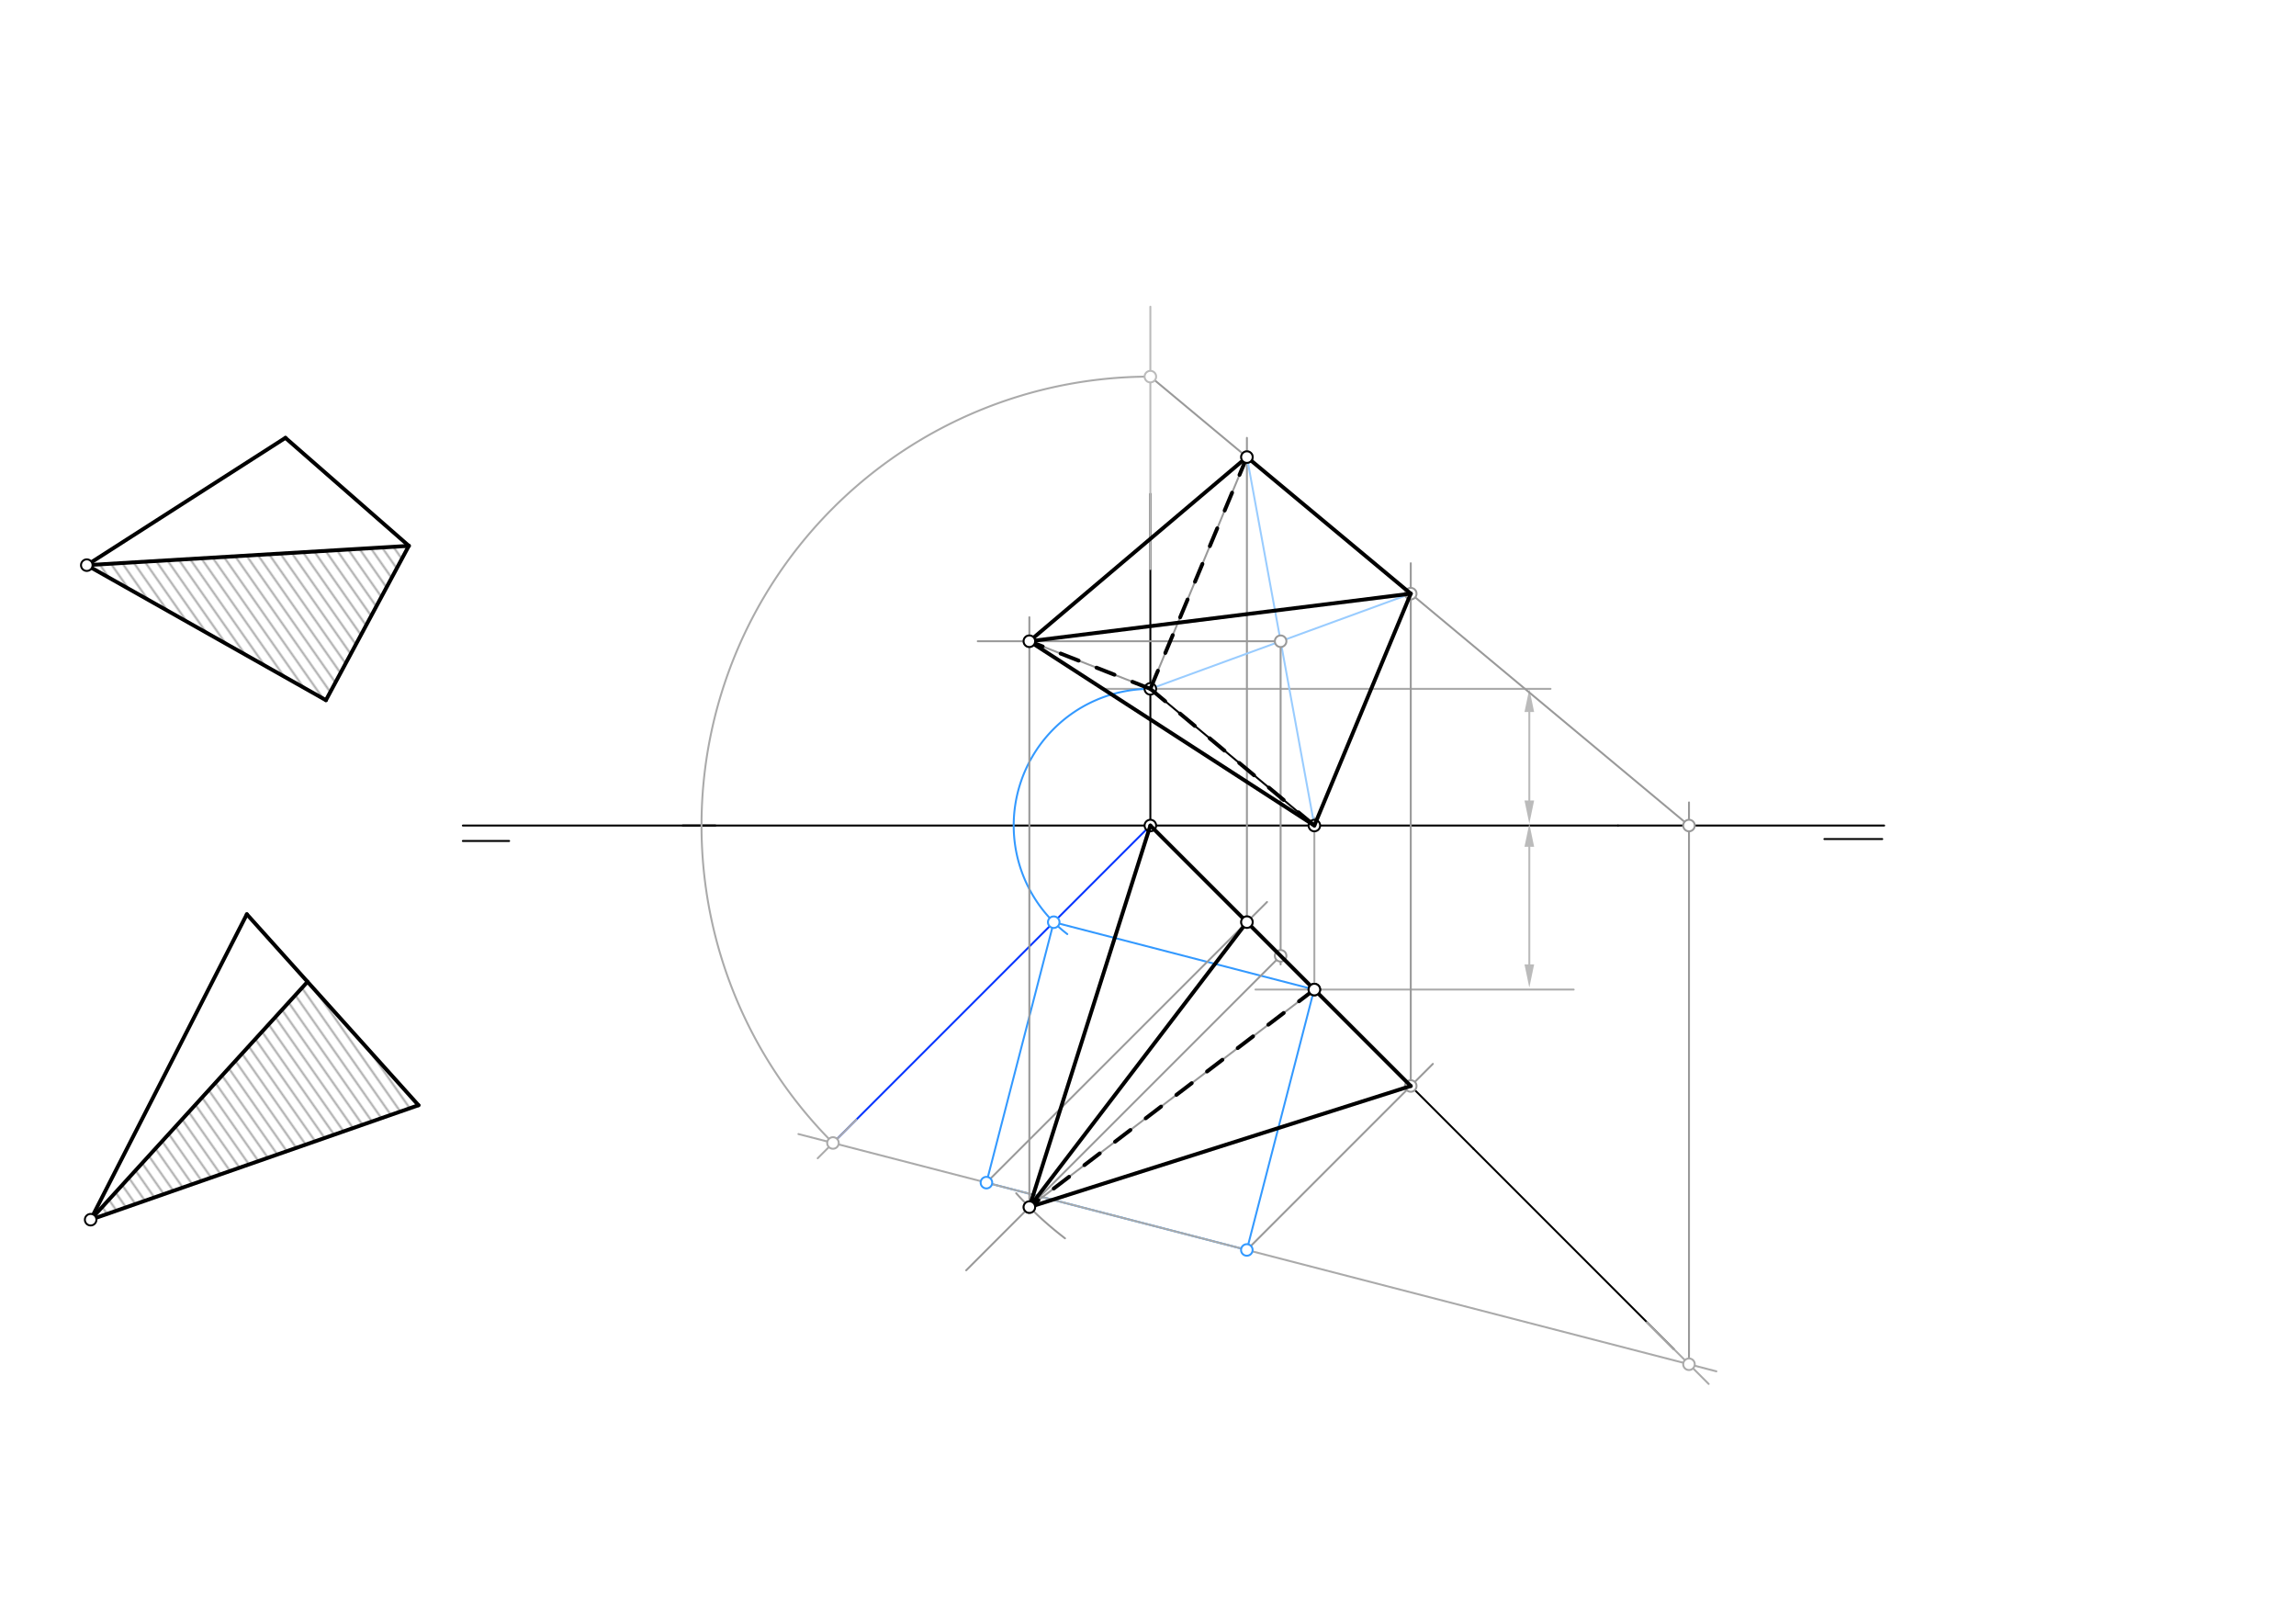 <svg xmlns="http://www.w3.org/2000/svg" class="svg--816" height="100%" preserveAspectRatio="xMidYMid meet" viewBox="0 0 1190.551 841.89" width="100%"><defs><marker id="marker-arrow" markerHeight="16" markerUnits="userSpaceOnUse" markerWidth="24" orient="auto-start-reverse" refX="24" refY="4" viewBox="0 0 24 8"><path d="M 0 0 L 24 4 L 0 8 z" stroke="inherit"></path></marker></defs><g class="aux-layer--949"><g class="element--733"><defs><pattern height="5" id="fill_98_3hx3h6__pattern-stripes" patternTransform="rotate(-305)" patternUnits="userSpaceOnUse" width="5"><rect fill="#aaaaaa" height="1" transform="translate(0,0)" width="5"></rect></pattern></defs><g fill="url(#fill_98_3hx3h6__pattern-stripes)"><path d="M 212 283 L 45 293 L 169 363 L 212 283 L 212 283 Z" stroke="none"></path></g></g><g class="element--733"><defs><pattern height="5" id="fill_103_4fh95z__pattern-stripes" patternTransform="rotate(-305)" patternUnits="userSpaceOnUse" width="5"><rect fill="#aaaaaa" height="1" transform="translate(0,0)" width="5"></rect></pattern></defs><g fill="url(#fill_103_4fh95z__pattern-stripes)"><path d="M 159.465 509 L 217 573 L 47 632.349 L 159.465 509 L 159.465 509 Z" stroke="none"></path></g></g><g class="element--733"><line stroke="#000000" stroke-dasharray="none" stroke-linecap="round" stroke-width="1" x1="354" x2="839" y1="428" y2="428"></line></g><g class="element--733"><line stroke="#000000" stroke-dasharray="none" stroke-linecap="round" stroke-width="1" x1="240" x2="264" y1="436" y2="436"></line></g><g class="element--733"><line stroke="#000000" stroke-dasharray="none" stroke-linecap="round" stroke-width="1" x1="976" x2="946" y1="435" y2="435"></line></g><g class="element--733"><line stroke="#000000" stroke-dasharray="none" stroke-linecap="round" stroke-width="1" x1="596.5" x2="596.5" y1="428" y2="256"></line></g><g class="element--733"><line stroke="#000000" stroke-dasharray="none" stroke-linecap="round" stroke-width="1" x1="596.5" x2="764" y1="428" y2="595.5"></line></g><g class="element--733"><line stroke="#000000" stroke-dasharray="none" stroke-linecap="round" stroke-width="1" x1="371" x2="240" y1="428" y2="428"></line></g><g class="element--733"><line stroke="#000000" stroke-dasharray="none" stroke-linecap="round" stroke-width="1" x1="839" x2="977" y1="428" y2="428"></line></g><g class="element--733"><line stroke="#aaaaaa" stroke-dasharray="none" stroke-linecap="round" stroke-width="1" x1="804" x2="572" y1="357.134" y2="357.134"></line></g><g class="element--733"><line stroke="#aaaaaa" stroke-dasharray="none" stroke-linecap="round" stroke-width="1" x1="816" x2="651" y1="513.039" y2="513.039"></line></g><g class="element--733"><line stroke="#aaaaaa" stroke-dasharray="none" stroke-linecap="round" stroke-width="1" x1="681.539" x2="681.539" y1="513.039" y2="424"></line></g><g class="element--733"><line stroke="#000000" stroke-dasharray="none" stroke-linecap="round" stroke-width="1" x1="681.539" x2="596.5" y1="428" y2="357.134"></line></g><g class="element--733"><line stroke="#bbbbbb" stroke-dasharray="none" stroke-linecap="round" stroke-width="1" x1="793" x2="793" y1="369.134" y2="415"></line><path d="M793,357.134 l12,2.5 l0,-5 z" fill="#bbbbbb" stroke="#bbbbbb" stroke-width="0" transform="rotate(90, 793, 357.134)"></path><path d="M793,427 l12,2.5 l0,-5 z" fill="#bbbbbb" stroke="#bbbbbb" stroke-width="0" transform="rotate(270, 793, 427)"></path></g><g class="element--733"><line stroke="#bbbbbb" stroke-dasharray="none" stroke-linecap="round" stroke-width="1" x1="793" x2="793" y1="439" y2="500"></line><path d="M793,427 l12,2.5 l0,-5 z" fill="#bbbbbb" stroke="#bbbbbb" stroke-width="0" transform="rotate(90, 793, 427)"></path><path d="M793,512 l12,2.5 l0,-5 z" fill="#bbbbbb" stroke="#bbbbbb" stroke-width="0" transform="rotate(270, 793, 512)"></path></g><g class="element--733"><line stroke="#0033ff" stroke-dasharray="none" stroke-linecap="round" stroke-width="1" x1="596.5" x2="434" y1="428" y2="590.5"></line></g><g class="element--733"><path d="M 596.5 357.134 A 70.866 70.866 0 0 0 553.431 484.277" fill="none" stroke="#3399ff" stroke-dasharray="none" stroke-linecap="round" stroke-width="1"></path></g><g class="element--733"><line stroke="#3399ff" stroke-dasharray="none" stroke-linecap="round" stroke-width="1" x1="681.539" x2="546.39" y1="513.039" y2="478.11"></line></g><g class="element--733"><line stroke="#3399ff" stroke-dasharray="none" stroke-linecap="round" stroke-width="1" x1="546.39" x2="511.492" y1="478.11" y2="613.138"></line></g><g class="element--733"><line stroke="#3399ff" stroke-dasharray="none" stroke-linecap="round" stroke-width="1" x1="511.492" x2="646.52" y1="613.138" y2="648.036"></line></g><g class="element--733"><line stroke="#3399ff" stroke-dasharray="none" stroke-linecap="round" stroke-width="1" x1="646.52" x2="681.41" y1="648.036" y2="513.039"></line></g><g class="element--733"><line stroke="#000000" stroke-dasharray="none" stroke-linecap="round" stroke-width="1" x1="764" x2="868" y1="595.5" y2="699.5"></line></g><g class="element--733"><line stroke="#aaaaaa" stroke-dasharray="none" stroke-linecap="round" stroke-width="1" x1="414" x2="890" y1="587.941" y2="710.963"></line></g><g class="element--733"><line stroke="#aaaaaa" stroke-dasharray="none" stroke-linecap="round" stroke-width="1" x1="854" x2="886" y1="685.5" y2="717.5"></line></g><g class="element--733"><line stroke="#aaaaaa" stroke-dasharray="none" stroke-linecap="round" stroke-width="1" x1="444" x2="424" y1="580.5" y2="600.5"></line></g><g class="element--733"><path d="M 431.926 592.574 A 232.743 232.743 0 0 1 596.5 195.257" fill="none" stroke="#aaaaaa" stroke-dasharray="none" stroke-linecap="round" stroke-width="1"></path></g><g class="element--733"><line stroke="#bbbbbb" stroke-dasharray="none" stroke-linecap="round" stroke-width="1" x1="596.5" x2="596.5" y1="295" y2="159"></line></g><g class="element--733"><line stroke="#999999" stroke-dasharray="none" stroke-linecap="round" stroke-width="1" x1="875.791" x2="875.791" y1="707.291" y2="416"></line></g><g class="element--733"><line stroke="#999999" stroke-dasharray="none" stroke-linecap="round" stroke-width="1" x1="875.791" x2="597" y1="428" y2="195.674"></line></g><g class="element--733"><line stroke="#999999" stroke-dasharray="none" stroke-linecap="round" stroke-width="1" x1="511.492" x2="657" y1="613.138" y2="467.63"></line></g><g class="element--733"><line stroke="#999999" stroke-dasharray="none" stroke-linecap="round" stroke-width="1" x1="646.52" x2="743" y1="648.036" y2="551.555"></line></g><g class="element--733"><line stroke="#999999" stroke-dasharray="none" stroke-linecap="round" stroke-width="1" x1="646.565" x2="646.565" y1="478.065" y2="227"></line></g><g class="element--733"><line stroke="#999999" stroke-dasharray="none" stroke-linecap="round" stroke-width="1" x1="731.528" x2="731.528" y1="563.028" y2="292"></line></g><g class="element--733"><line stroke="#999999" stroke-dasharray="none" stroke-linecap="round" stroke-width="1" x1="731.528" x2="681.539" y1="307.781" y2="428"></line></g><g class="element--733"><line stroke="#999999" stroke-dasharray="none" stroke-linecap="round" stroke-width="1" x1="646.565" x2="596.5" y1="236.978" y2="357.134"></line></g><g class="element--733"><line stroke="#99ccff" stroke-dasharray="none" stroke-linecap="round" stroke-width="1" x1="731.528" x2="596.5" y1="307.781" y2="357.134"></line></g><g class="element--733"><line stroke="#99ccff" stroke-dasharray="none" stroke-linecap="round" stroke-width="1" x1="646.565" x2="681.539" y1="236.978" y2="428"></line></g><g class="element--733"><line stroke="#999999" stroke-dasharray="none" stroke-linecap="round" stroke-width="1" x1="664.044" x2="664.044" y1="332.446" y2="500"></line></g><g class="element--733"><line stroke="#999999" stroke-dasharray="none" stroke-linecap="round" stroke-width="1" x1="664.044" x2="501" y1="495.544" y2="658.588"></line></g><g class="element--733"><path d="M 526.92 618.612 A 184.252 184.252 0 0 0 552.239 641.997" fill="none" stroke="#999999" stroke-dasharray="none" stroke-linecap="round" stroke-width="1"></path></g><g class="element--733"><line stroke="#999999" stroke-dasharray="none" stroke-linecap="round" stroke-width="1" x1="664.044" x2="507" y1="332.446" y2="332.446"></line></g><g class="element--733"><line stroke="#999999" stroke-dasharray="none" stroke-linecap="round" stroke-width="1" x1="533.758" x2="533.758" y1="625.83" y2="320"></line></g><g class="element--733"><line stroke="#999999" stroke-dasharray="none" stroke-linecap="round" stroke-width="1" x1="646.565" x2="533.758" y1="236.978" y2="332.446"></line></g><g class="element--733"><line stroke="#999999" stroke-dasharray="none" stroke-linecap="round" stroke-width="1" x1="731.528" x2="533.758" y1="307.781" y2="332.446"></line></g><g class="element--733"><line stroke="#999999" stroke-dasharray="none" stroke-linecap="round" stroke-width="1" x1="596.5" x2="533.758" y1="357.134" y2="332.446"></line></g><g class="element--733"><line stroke="#999999" stroke-dasharray="none" stroke-linecap="round" stroke-width="1" x1="681.539" x2="533.758" y1="428" y2="332.446"></line></g><g class="element--733"><line stroke="#999999" stroke-dasharray="none" stroke-linecap="round" stroke-width="1" x1="533.758" x2="596.5" y1="625.83" y2="428"></line></g><g class="element--733"><line stroke="#999999" stroke-dasharray="none" stroke-linecap="round" stroke-width="1" x1="533.758" x2="646.565" y1="625.83" y2="478.065"></line></g><g class="element--733"><line stroke="#999999" stroke-dasharray="none" stroke-linecap="round" stroke-width="1" x1="533.758" x2="681.539" y1="625.83" y2="513.039"></line></g><g class="element--733"><line stroke="#999999" stroke-dasharray="none" stroke-linecap="round" stroke-width="1" x1="533.758" x2="731.528" y1="625.83" y2="563.028"></line></g><g class="element--733"><circle cx="596.5" cy="428" r="3" stroke="#000000" stroke-width="1" fill="#ffffff"></circle>}</g><g class="element--733"><circle cx="596.5" cy="357.134" r="3" stroke="#000000" stroke-width="1" fill="#ffffff"></circle>}</g><g class="element--733"><circle cx="681.539" cy="428" r="3" stroke="#000000" stroke-width="1" fill="#ffffff"></circle>}</g><g class="element--733"><circle cx="681.539" cy="513.039" r="3" stroke="#000000" stroke-width="1" fill="#ffffff"></circle>}</g><g class="element--733"><circle cx="546.39" cy="478.11" r="3" stroke="#3399ff" stroke-width="1" fill="#ffffff"></circle>}</g><g class="element--733"><circle cx="511.492" cy="613.138" r="3" stroke="#3399ff" stroke-width="1" fill="#ffffff"></circle>}</g><g class="element--733"><circle cx="646.52" cy="648.036" r="3" stroke="#3399ff" stroke-width="1" fill="#ffffff"></circle>}</g><g class="element--733"><circle cx="431.926" cy="592.574" r="3" stroke="#aaaaaa" stroke-width="1" fill="#ffffff"></circle>}</g><g class="element--733"><circle cx="875.791" cy="707.291" r="3" stroke="#aaaaaa" stroke-width="1" fill="#ffffff"></circle>}</g><g class="element--733"><circle cx="596.5" cy="195.257" r="3" stroke="#bbbbbb" stroke-width="1" fill="#ffffff"></circle>}</g><g class="element--733"><circle cx="875.791" cy="428" r="3" stroke="#999999" stroke-width="1" fill="#ffffff"></circle>}</g><g class="element--733"><circle cx="646.565" cy="478.065" r="3" stroke="#999999" stroke-width="1" fill="#ffffff"></circle>}</g><g class="element--733"><circle cx="731.528" cy="563.028" r="3" stroke="#999999" stroke-width="1" fill="#ffffff"></circle>}</g><g class="element--733"><circle cx="731.528" cy="307.781" r="3" stroke="#999999" stroke-width="1" fill="#ffffff"></circle>}</g><g class="element--733"><circle cx="646.565" cy="236.978" r="3" stroke="#999999" stroke-width="1" fill="#ffffff"></circle>}</g><g class="element--733"><circle cx="664.044" cy="332.446" r="3" stroke="#999999" stroke-width="1" fill="#ffffff"></circle>}</g><g class="element--733"><circle cx="664.044" cy="495.544" r="3" stroke="#999999" stroke-width="1" fill="#ffffff"></circle>}</g><g class="element--733"><circle cx="533.758" cy="625.83" r="3" stroke="#999999" stroke-width="1" fill="#ffffff"></circle>}</g><g class="element--733"><circle cx="533.758" cy="332.446" r="3" stroke="#999999" stroke-width="1" fill="#ffffff"></circle>}</g></g><g class="main-layer--75a"><g class="element--733"><line stroke="#000000" stroke-dasharray="none" stroke-linecap="round" stroke-width="2" x1="169" x2="212" y1="363" y2="283"></line></g><g class="element--733"><line stroke="#000000" stroke-dasharray="none" stroke-linecap="round" stroke-width="2" x1="212" x2="148" y1="283" y2="227"></line></g><g class="element--733"><line stroke="#000000" stroke-dasharray="none" stroke-linecap="round" stroke-width="2" x1="148" x2="45" y1="227" y2="293"></line></g><g class="element--733"><line stroke="#000000" stroke-dasharray="none" stroke-linecap="round" stroke-width="2" x1="45" x2="212" y1="293" y2="283"></line></g><g class="element--733"><line stroke="#000000" stroke-dasharray="none" stroke-linecap="round" stroke-width="2" x1="45" x2="169" y1="293" y2="363"></line></g><g class="element--733"><line stroke="#000000" stroke-dasharray="none" stroke-linecap="round" stroke-width="2" x1="128" x2="217" y1="474" y2="573"></line></g><g class="element--733"><line stroke="#000000" stroke-dasharray="none" stroke-linecap="round" stroke-width="2" x1="217" x2="47" y1="573" y2="632.349"></line></g><g class="element--733"><line stroke="#000000" stroke-dasharray="none" stroke-linecap="round" stroke-width="2" x1="47" x2="128" y1="632.349" y2="474"></line></g><g class="element--733"><line stroke="#000000" stroke-dasharray="none" stroke-linecap="round" stroke-width="2" x1="159.465" x2="47" y1="509" y2="632.349"></line></g><g class="element--733"><line stroke="#000000" stroke-dasharray="none" stroke-linecap="round" stroke-width="2" x1="533.758" x2="681.539" y1="332.446" y2="428"></line></g><g class="element--733"><line stroke="#000000" stroke-dasharray="none" stroke-linecap="round" stroke-width="2" x1="681.539" x2="731.528" y1="428" y2="307.781"></line></g><g class="element--733"><line stroke="#000000" stroke-dasharray="none" stroke-linecap="round" stroke-width="2" x1="731.528" x2="646.565" y1="307.781" y2="236.978"></line></g><g class="element--733"><line stroke="#000000" stroke-dasharray="none" stroke-linecap="round" stroke-width="2" x1="646.565" x2="533.758" y1="236.978" y2="332.446"></line></g><g class="element--733"><line stroke="#000000" stroke-dasharray="10" stroke-linecap="round" stroke-width="2" x1="646.565" x2="596.5" y1="236.978" y2="357.134"></line></g><g class="element--733"><line stroke="#000000" stroke-dasharray="10" stroke-linecap="round" stroke-width="2" x1="596.5" x2="681.539" y1="357.134" y2="428"></line></g><g class="element--733"><line stroke="#000000" stroke-dasharray="none" stroke-linecap="round" stroke-width="2" x1="533.758" x2="731.528" y1="332.446" y2="307.781"></line></g><g class="element--733"><line stroke="#000000" stroke-dasharray="10" stroke-linecap="round" stroke-width="2" x1="596.5" x2="533.758" y1="357.134" y2="332.446"></line></g><g class="element--733"><line stroke="#000000" stroke-dasharray="none" stroke-linecap="round" stroke-width="2" x1="731.528" x2="533.758" y1="563.028" y2="625.83"></line></g><g class="element--733"><line stroke="#000000" stroke-dasharray="none" stroke-linecap="round" stroke-width="2" x1="533.758" x2="596.5" y1="625.83" y2="428"></line></g><g class="element--733"><line stroke="#000000" stroke-dasharray="none" stroke-linecap="round" stroke-width="2" x1="596.5" x2="731.528" y1="428" y2="563.028"></line></g><g class="element--733"><line stroke="#000000" stroke-dasharray="none" stroke-linecap="round" stroke-width="2" x1="646.565" x2="533.758" y1="478.065" y2="625.83"></line></g><g class="element--733"><line stroke="#000000" stroke-dasharray="10" stroke-linecap="round" stroke-width="2" x1="681.539" x2="533.758" y1="513.039" y2="625.83"></line></g><g class="element--733"><circle cx="45" cy="293" r="3" stroke="#000000" stroke-width="1" fill="#ffffff"></circle>}</g><g class="element--733"><circle cx="47" cy="632.349" r="3" stroke="#000000" stroke-width="1" fill="#ffffff"></circle>}</g><g class="element--733"><circle cx="533.758" cy="332.446" r="3" stroke="#000000" stroke-width="1" fill="#ffffff"></circle>}</g><g class="element--733"><circle cx="533.758" cy="625.83" r="3" stroke="#000000" stroke-width="1" fill="#ffffff"></circle>}</g><g class="element--733"><circle cx="646.565" cy="478.065" r="3" stroke="#000000" stroke-width="1" fill="#ffffff"></circle>}</g><g class="element--733"><circle cx="681.539" cy="513.039" r="3" stroke="#000000" stroke-width="1" fill="#ffffff"></circle>}</g><g class="element--733"><circle cx="646.565" cy="236.978" r="3" stroke="#000000" stroke-width="1" fill="#ffffff"></circle>}</g></g><g class="snaps-layer--ac6"></g><g class="temp-layer--52d"></g></svg>